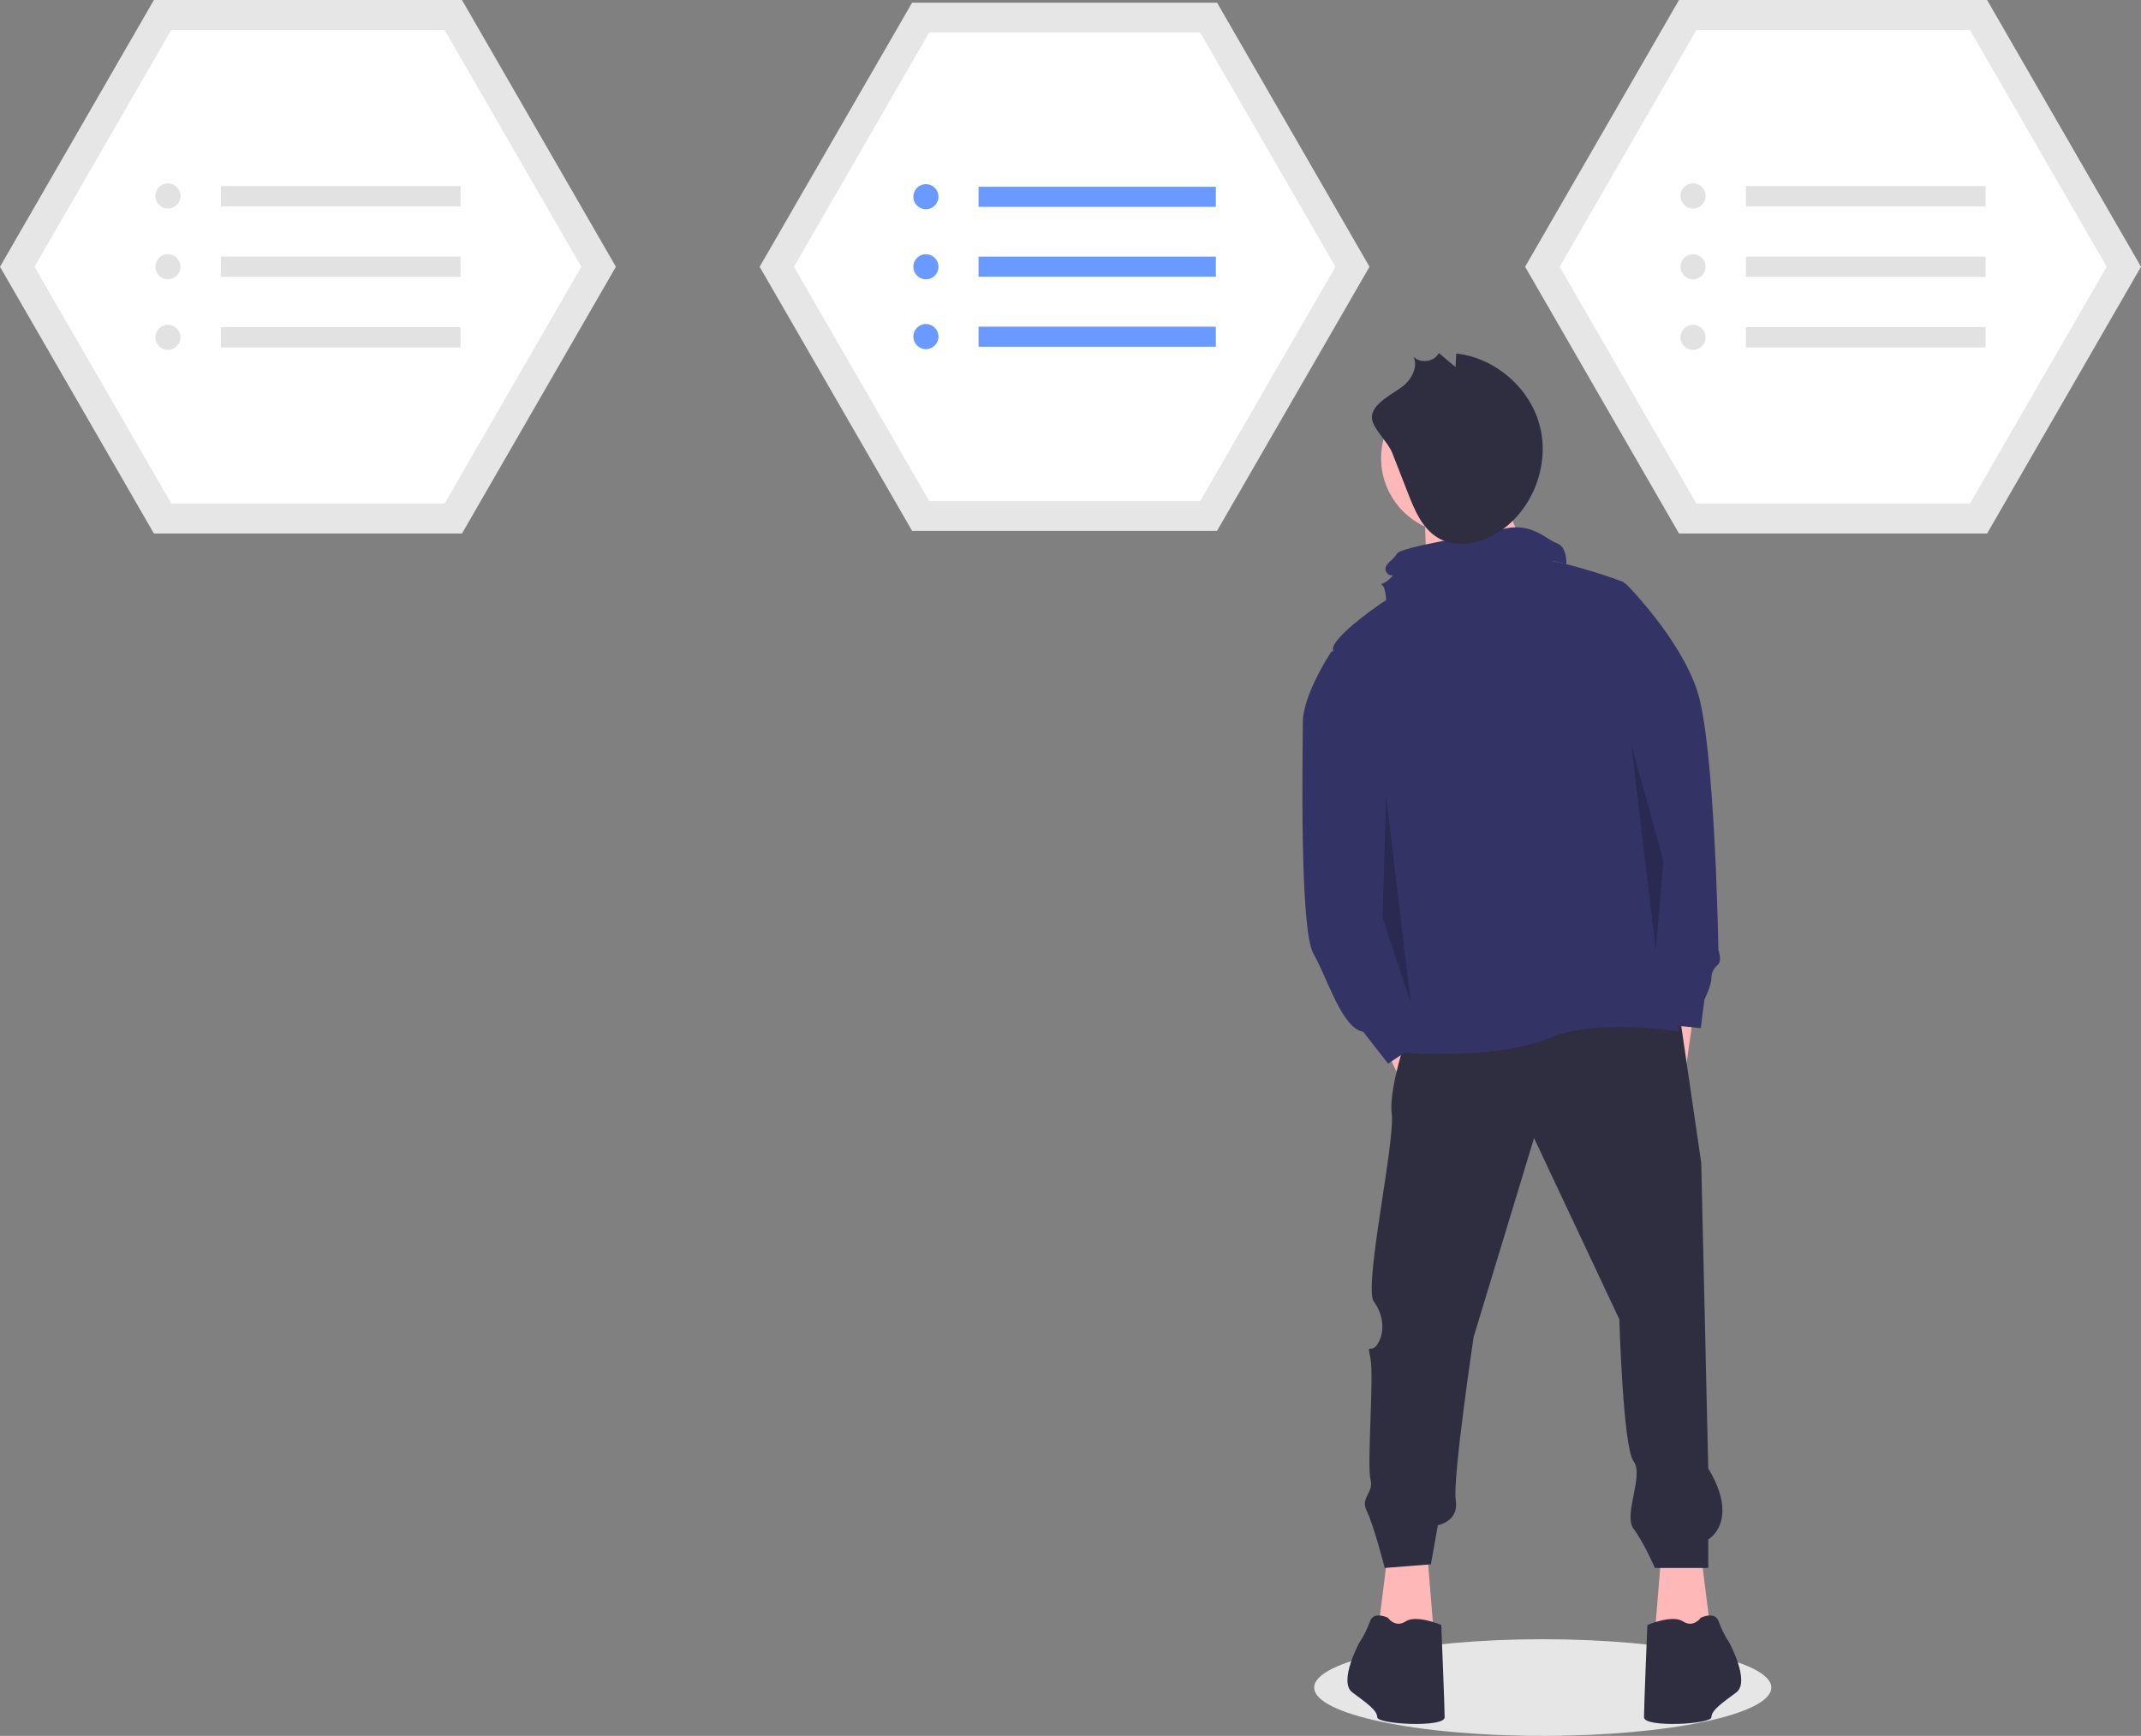 <svg xmlns="http://www.w3.org/2000/svg" xmlns:xlink="http://www.w3.org/1999/xlink" id="a0abe8dc-3e6b-48ed-b282-1465f1104096" x="0px" y="0px" viewBox="0 0 886.1 718.4" style="enable-background:new 0 0 886.1 718.4;" xml:space="preserve"><rect x="0" y="0" width="886.1" height="718.4" fill="#808080" stroke="none"/><style type="text/css">	.st0{fill:#E6E6E6;}	.st1{fill:#FFFFFF;}	.st2{fill:#E2E2E2;}	.st3{fill:#6A9AFF;}	.st4{fill:#FFB8B8;}	.st5{fill:#2F2E41;}	.st6{fill:#333366;}	.st7{opacity:0.2;enable-background:new    ;}</style><title>select_option</title><ellipse class="st0" cx="638.5" cy="698.4" rx="94.6" ry="20"></ellipse><polygon class="st0" points="191.2,0 63.7,0 0,110.4 63.7,220.8 191.2,220.8 254.9,110.4 "></polygon><path class="st1" d="M70.9,208.4H184l56.6-98l-56.6-98H70.9l-56.6,98L70.9,208.4z"></path><circle class="st2" cx="69.5" cy="81.1" r="5.2"></circle><circle class="st2" cx="69.5" cy="110.4" r="5.2"></circle><circle class="st2" cx="69.5" cy="139.6" r="5.2"></circle><rect x="91.4" y="77" class="st2" width="99.2" height="8.4"></rect><rect x="91.4" y="106.2" class="st2" width="99.2" height="8.4"></rect><rect x="91.4" y="135.4" class="st2" width="99.2" height="8.4"></rect><polygon class="st0" points="822.4,0 694.9,0 631.2,110.4 694.9,220.8 822.4,220.8 886.1,110.4 "></polygon><path class="st1" d="M702.1,208.4h113.2l56.6-98l-56.6-98H702.1l-56.6,98L702.1,208.4z"></path><circle class="st2" cx="700.7" cy="81.1" r="5.2"></circle><circle class="st2" cx="700.7" cy="110.4" r="5.2"></circle><circle class="st2" cx="700.7" cy="139.6" r="5.2"></circle><rect x="722.6" y="77" class="st2" width="99.2" height="8.4"></rect><rect x="722.6" y="106.2" class="st2" width="99.2" height="8.4"></rect><rect x="722.6" y="135.4" class="st2" width="99.2" height="8.4"></rect><polygon class="st0" points="503.7,1.1 377.5,1.1 314.4,110.4 377.5,219.7 503.7,219.7 566.8,110.4 "></polygon><path class="st1" d="M384.6,207.4h112.1l56-97l-56-97H384.6l-56,97L384.6,207.4z"></path><circle class="st3" cx="383.2" cy="81.4" r="5.2"></circle><circle class="st3" cx="383.2" cy="110.4" r="5.2"></circle><circle class="st3" cx="383.2" cy="139.3" r="5.2"></circle><rect x="405" y="77.3" class="st3" width="98.2" height="8.3"></rect><rect x="405" y="106.2" class="st3" width="98.2" height="8.3"></rect><rect x="405" y="135.2" class="st3" width="98.2" height="8.3"></rect><path class="st4" d="M618.4,192.3c0,0,10.3,38.6,19.1,41.1S590.7,244,590.7,244l-1.2-34.6L618.4,192.3z"></path><polygon class="st4" points="573,432.9 583.3,454.9 595,443.2 587.7,425.5 "></polygon><polygon class="st4" points="700.9,419.7 698,440.2 689.1,434.4 689.1,412.3 "></polygon><polygon class="st4" points="574.5,641.6 570.1,676.9 593.6,678.4 590.6,641.6 "></polygon><polygon class="st4" points="703.8,641.6 708.2,676.9 684.7,678.4 687.7,641.6 "></polygon><path class="st5" d="M584.8,421.1c0,0-10.3,27.9-8.8,39.7s-11.8,72-7.4,77.9c4.4,5.9,4.4,13.2,1.5,17.6c-2.9,4.4-4.4-1.5-2.9,5.9  c1.5,7.4-1.5,44.1,0,50s-4.4,7.4-1.5,13.2c2.9,5.9,7.4,23.5,7.4,23.5l19.1-1.5l2.9-16.2c0,0,8.8-1.5,7.4-10.3s7.4-67.6,7.4-67.6  l25-82.3l35.3,75c0,0,1.5,52.9,5.9,58.8c4.4,5.9-4.4,22.1,0,27.9c4.4,5.9,8.8,16.2,8.8,16.2h22.1v-11.8c0,0,13.2-7.4,0-29.4  l-2.9-126.4l-8.8-60.3H584.8z"></path><path class="st5" d="M596.5,672.5c0,0-10.3-4.4-14.7-1.5c-4.4,2.9-7.4-1.5-7.4-1.5s-5.9-2.9-7.4,1.5c-1.1,3.1-2.6,6.1-4.4,8.8  c0,0-8.8,16.2-2.9,20.6c5.9,4.4,10.3,7.4,10.3,10.3s27.9,4.4,27.9,0S596.5,672.5,596.5,672.5z"></path><path class="st5" d="M681.8,672.5c0,0,10.3-4.4,14.7-1.5c4.4,2.9,7.4-1.5,7.4-1.5s5.9-2.9,7.4,1.5c1.1,3.1,2.6,6.1,4.4,8.8  c0,0,8.8,16.2,2.9,20.6c-5.9,4.4-10.3,7.4-10.3,10.3s-27.9,4.4-27.9,0S681.8,672.5,681.8,672.5z"></path><path class="st6" d="M672.2,241c0,0-41.2-16.2-63.2-10.3c-22.1,5.9-58.8,32.3-57.3,38.2s15.4,74.2,15.4,74.2s0,41.2,7.4,54.4  c7.4,13.2,8.8,23.5,8.8,23.5l-1.5,14.7c0,0,38.2,2.9,58.8-5.9S695,427,695,427s-17.6-73.5-26.5-85.3C659.7,330,672.2,241,672.2,241z  "></path><path class="st6" d="M564.2,265.3l-13.2,4.4c0,0-11.8,17.6-11.8,29.4s-1.5,85.3,4.4,95.6c5.9,10.3,11.8,30.9,20.6,32.3l10.3,13.2  l17.6-11.8l-5.9-13.2L564.2,265.3z"></path><path class="st6" d="M652.4,243.2l14.6-4.1l6,2.6c0,0,22.1,22.1,29.4,44.1c7.4,22.1,8.8,107.3,8.8,107.3s1.5,4.4,0,5.9  c-1.5,1.5-2.9,2.9-2.9,5.9c0,2.9-2.9,8.8-2.9,8.8l-1.5,11.8l-14.7-1.5c0,0-27.9-82.3-27.9-101.4S652.4,243.2,652.4,243.2z"></path><path class="st6" d="M648.3,233.5c0,0,0.4-7.2-4-8.7c-4.4-1.5-10.3-8.8-22.1-5.9s-42.6,7.4-44.1,10.3s-5.9,4.4-4.4,7.4  s4.4,0,1.5,2.9c-2.9,2.9-4.4,1.5-2.9,2.9c1.5,1.5,1.5,8.8,1.5,8.8s22.1,14.7,27.9,13.2c5.9-1.5,41-32.3,41-32.3L648.3,233.5z"></path><polygon class="st7" points="573.7,329.7 572.2,379.8 583.9,415.1 "></polygon><polygon class="st7" points="675.1,307.9 688.4,356.2 685.3,393.2 "></polygon><circle class="st4" cx="602.8" cy="189.6" r="31.2"></circle><path class="st5" d="M576.2,187.4c2.2,5.6,4.4,11.3,6.6,16.9c2.7,6.9,5.8,14.3,12.2,18.2c7.8,4.8,18.3,2.4,25.9-2.7  c13.5-9.2,20.4-27.2,16.5-43.1s-18.4-28.6-34.7-30.4l-0.3,5.6l-6.9-5.8c-1.8,3.7-7.7,4.5-10.5,1.5c1.8,3.8-0.3,8.4-3.3,11.3  c-3.7,3.6-14.4,7.8-13.9,14.2C568,177.2,574.5,183,576.2,187.4z"></path></svg>